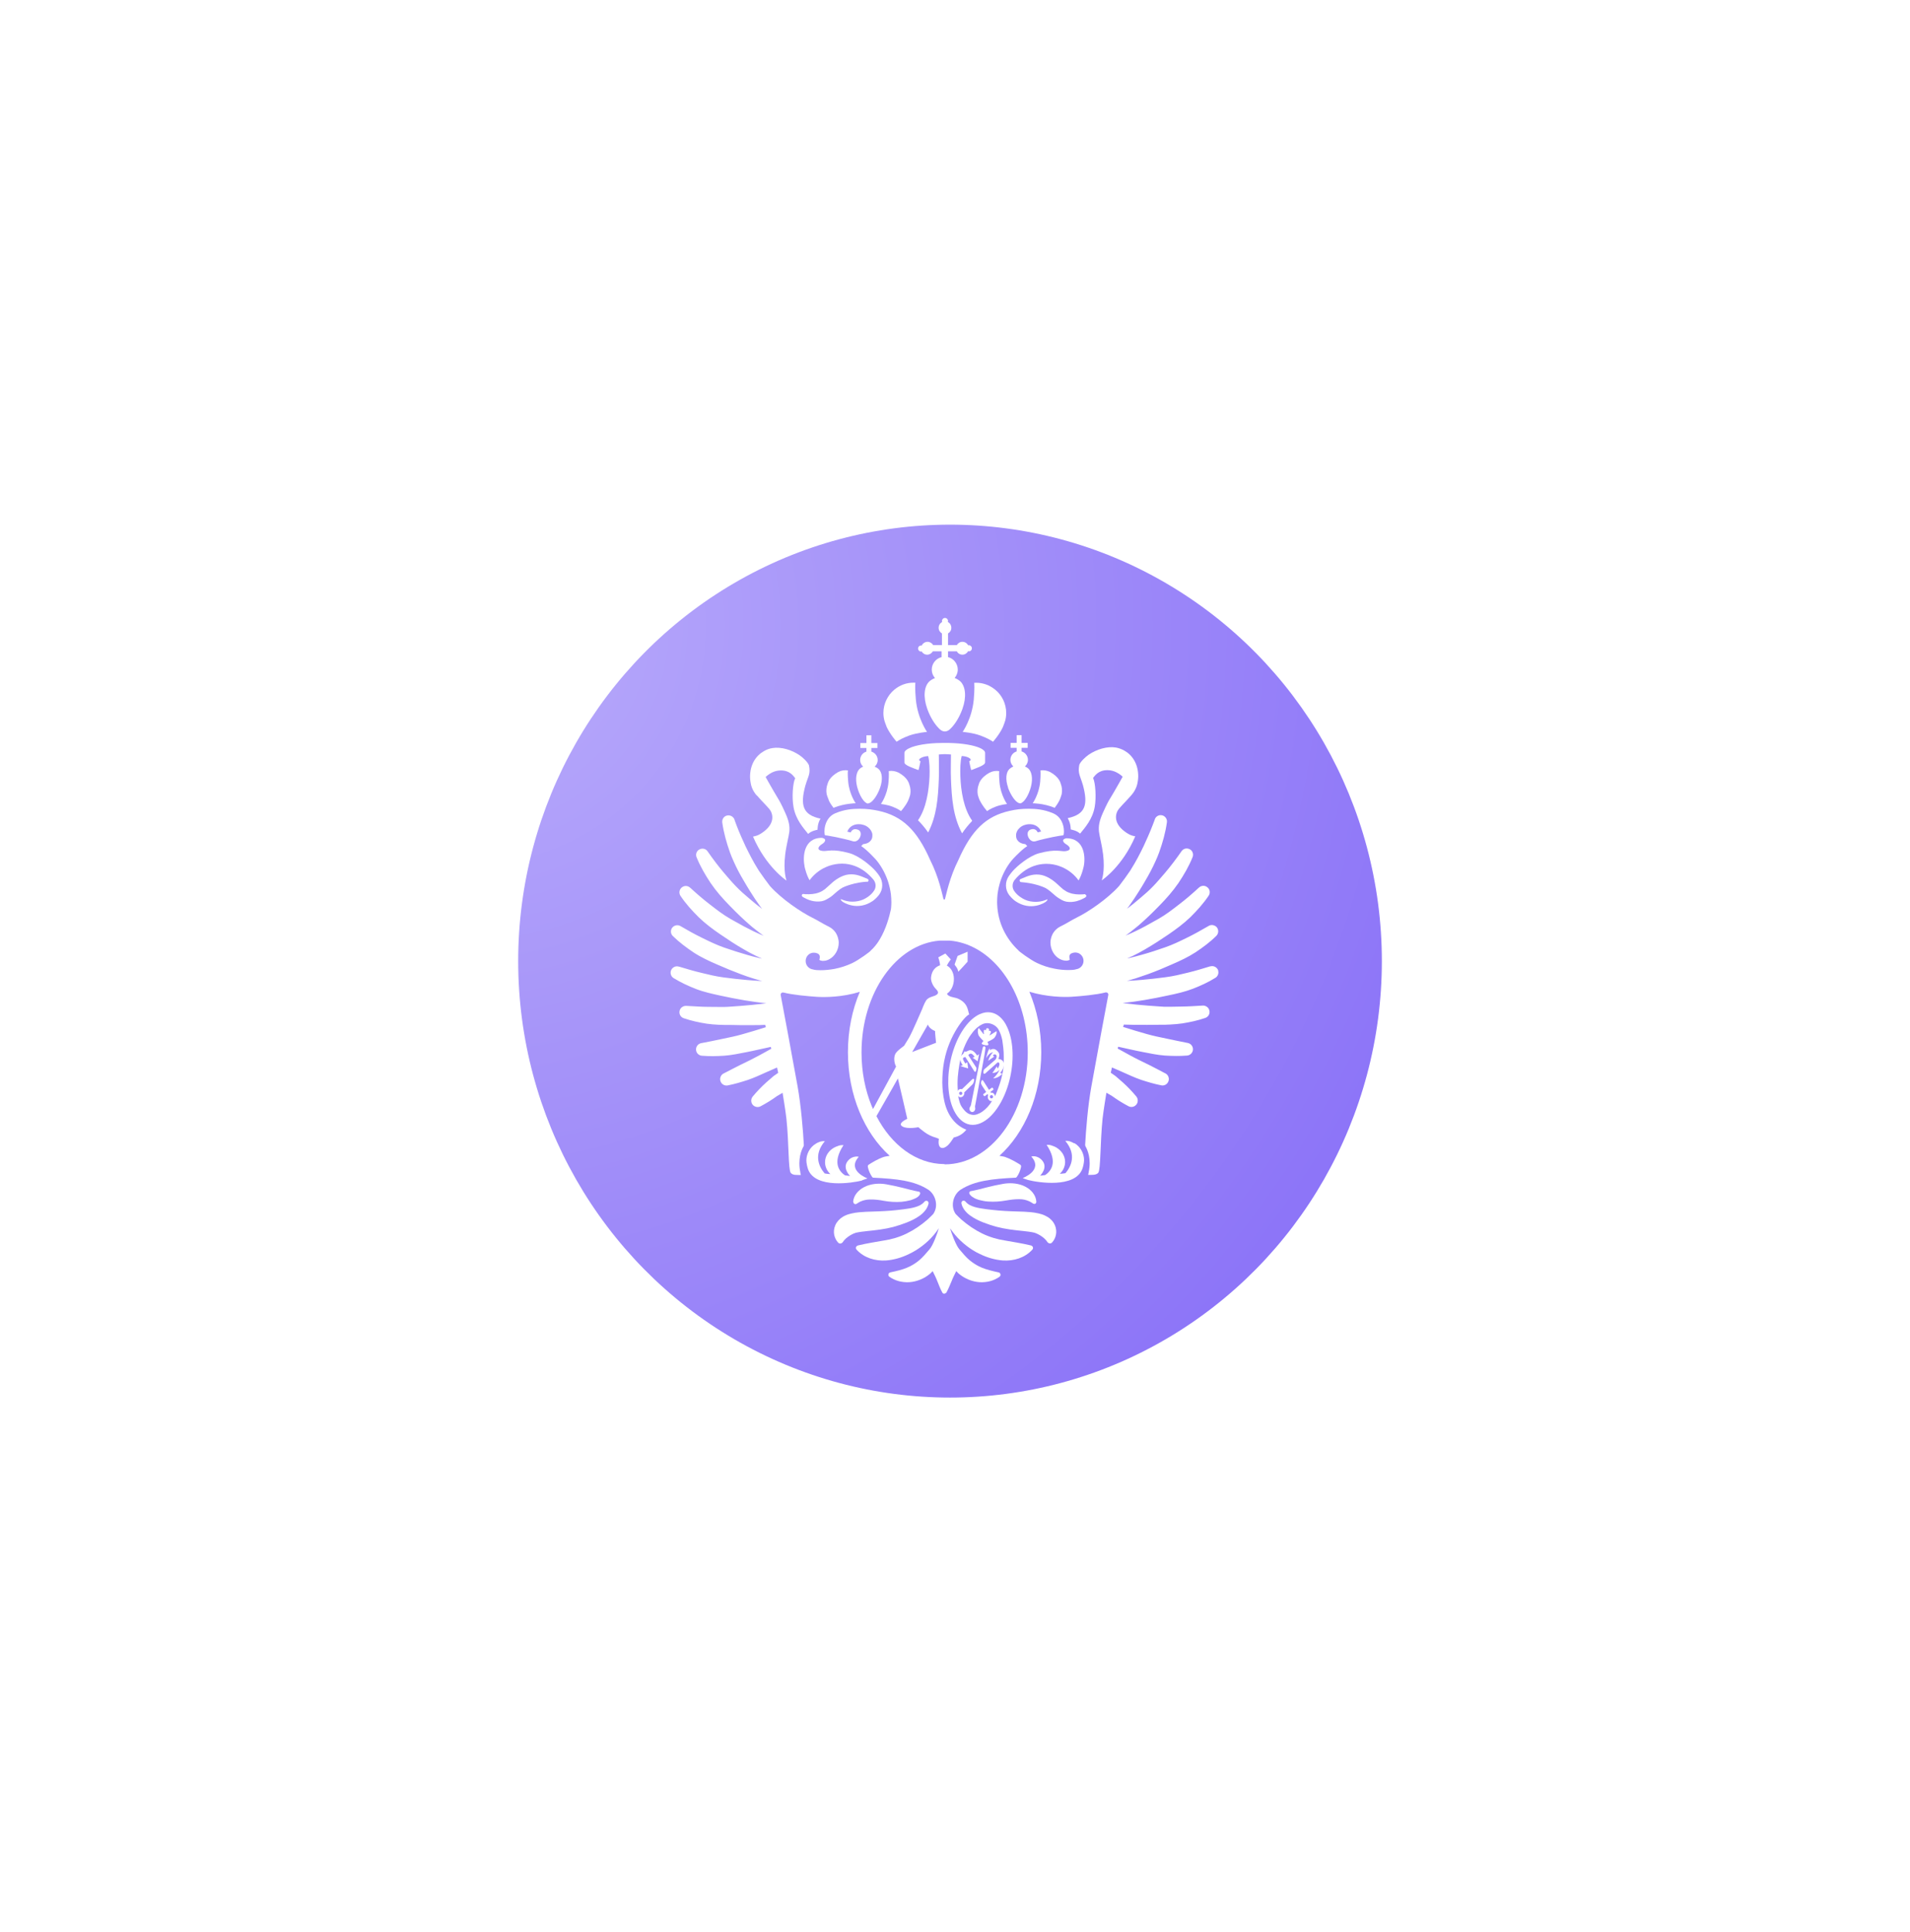 <?xml version="1.0" encoding="utf-8"?>
<svg xmlns="http://www.w3.org/2000/svg" fill="none" height="100%" overflow="visible" preserveAspectRatio="none" style="display: block;" viewBox="0 0 89 90" width="100%">
<g id="Frame 2">
<g filter="url(#filter0_f_0_3568)" id="Ellipse 1">
<ellipse cx="44.268" cy="44.771" fill="url(#paint0_radial_0_3568)" rx="20.122" ry="20.331"/>
</g>
<g id="Frame 31">
<g id="Group 1">
<path d="M41.297 33.813C41.306 33.834 41.314 33.855 41.322 33.876C41.485 34.219 41.776 34.55 41.776 34.55C41.776 34.55 41.776 34.55 41.78 34.55C41.78 34.55 41.822 34.521 41.91 34.471C41.939 34.454 41.972 34.437 42.009 34.416C42.101 34.37 42.222 34.316 42.372 34.261C42.726 34.135 43.196 34.093 43.196 34.093C43.196 34.093 42.759 33.477 42.676 32.588C42.63 32.085 42.647 31.821 42.655 31.804C42.626 31.804 42.597 31.8 42.568 31.8C42.234 31.8 41.93 31.918 41.689 32.115C41.685 32.119 41.676 32.123 41.672 32.127C41.364 32.387 41.164 32.777 41.164 33.213C41.164 33.335 41.181 33.452 41.21 33.565C41.231 33.636 41.264 33.729 41.297 33.808V33.813Z" fill="white" id="Vector"/>
<path d="M49.756 38.123C49.901 38.353 49.893 38.638 49.893 38.638C49.893 38.638 50.185 38.688 50.326 38.831C50.326 38.831 50.347 38.81 50.351 38.806C50.547 38.563 50.905 38.169 51.009 37.594C51.093 37.129 51.038 36.471 50.943 36.261C50.943 36.253 50.934 36.24 50.934 36.236C51.026 36.127 51.18 35.875 51.605 35.875C51.759 35.875 51.901 35.917 52.013 35.972C52.2 36.064 52.313 36.181 52.313 36.181C52.313 36.181 51.946 36.84 51.755 37.15C51.655 37.309 51.584 37.435 51.388 37.871C51.226 38.236 51.18 38.479 51.209 38.739C51.234 38.957 51.351 39.38 51.401 39.8C51.497 40.609 51.338 41.003 51.338 41.003C51.338 41.003 51.338 41.003 51.347 40.994V41.003C51.347 41.003 52.3 40.37 52.9 38.957C52.9 38.957 52.896 38.957 52.892 38.957C52.779 38.936 52.692 38.907 52.613 38.865C52.534 38.823 52.463 38.777 52.388 38.718C51.855 38.307 51.975 37.871 52.146 37.666C52.196 37.607 52.246 37.552 52.3 37.494C52.434 37.351 52.579 37.204 52.733 37.024C52.925 36.798 52.996 36.571 53.021 36.374C53.029 36.307 53.038 36.236 53.038 36.165C53.038 35.569 52.75 35.163 52.384 34.961C52.263 34.894 52.134 34.848 52.001 34.823C51.592 34.752 51.093 34.907 50.726 35.158C50.589 35.255 50.355 35.464 50.293 35.624C50.214 36.026 50.331 36.127 50.451 36.542C50.451 36.55 50.46 36.554 50.46 36.567C50.709 37.489 50.58 37.934 49.756 38.11V38.123Z" fill="white" id="Vector_2"/>
<path d="M45.666 37.301C45.774 37.531 45.97 37.754 45.97 37.754L45.999 37.783C45.999 37.783 46.107 37.687 46.391 37.578C46.624 37.485 46.924 37.452 46.924 37.452C46.924 37.452 46.628 37.041 46.574 36.446C46.541 36.102 46.557 35.922 46.561 35.922C46.561 35.922 46.557 35.922 46.553 35.922C46.403 35.892 46.249 35.922 46.107 35.993C46.008 36.047 45.924 36.11 45.849 36.173C45.724 36.286 45.637 36.416 45.603 36.55C45.549 36.697 45.533 36.856 45.562 37.024C45.562 37.037 45.616 37.209 45.662 37.305L45.666 37.301Z" fill="white" id="Vector_3"/>
<path d="M46.969 36.689C47.099 37.045 47.307 37.343 47.469 37.406C47.494 37.414 47.519 37.422 47.54 37.422C47.707 37.401 47.932 37.062 48.04 36.643C48.14 36.253 48.073 35.926 47.902 35.787C47.865 35.758 47.819 35.733 47.778 35.712C47.769 35.712 47.761 35.708 47.757 35.703C47.84 35.628 47.898 35.519 47.898 35.397C47.898 35.209 47.773 35.054 47.603 35.003V34.836H47.886V34.605H47.603V34.244H47.373V34.605H47.09V34.836H47.373V35.003C47.203 35.054 47.082 35.209 47.082 35.397C47.082 35.519 47.136 35.624 47.219 35.703C47.153 35.733 47.09 35.775 47.036 35.821C46.878 35.972 46.84 36.307 46.974 36.684L46.969 36.689Z" fill="white" id="Vector_4"/>
<path d="M48.119 37.418C48.119 37.418 48.619 37.418 49.118 37.619C49.127 37.619 49.135 37.628 49.144 37.632C49.21 37.544 49.306 37.41 49.373 37.271C49.418 37.175 49.468 37.003 49.472 36.99C49.502 36.823 49.485 36.663 49.431 36.517C49.398 36.383 49.314 36.253 49.185 36.139C49.11 36.072 49.027 36.014 48.927 35.959C48.785 35.892 48.631 35.863 48.481 35.888C48.481 35.888 48.498 36.068 48.469 36.412C48.415 37.007 48.119 37.418 48.119 37.418C48.119 37.418 48.123 37.418 48.127 37.418H48.119Z" fill="white" id="Vector_5"/>
<path d="M44.854 34.093C44.854 34.093 45.325 34.131 45.678 34.261C45.828 34.316 45.949 34.37 46.041 34.416C46.078 34.437 46.112 34.454 46.141 34.471C46.228 34.521 46.27 34.55 46.27 34.55H46.274C46.274 34.55 46.57 34.219 46.728 33.876C46.736 33.855 46.745 33.834 46.753 33.813C46.786 33.733 46.816 33.641 46.84 33.569C46.87 33.456 46.886 33.339 46.886 33.217C46.886 32.781 46.691 32.387 46.378 32.131C46.374 32.127 46.366 32.123 46.361 32.119C46.12 31.922 45.816 31.804 45.483 31.804C45.454 31.804 45.425 31.804 45.395 31.809C45.4 31.825 45.42 32.09 45.374 32.593C45.291 33.481 44.854 34.098 44.854 34.098V34.093Z" fill="white" id="Vector_6"/>
<path d="M45.162 35.46C45.162 35.46 45.216 35.737 45.249 35.863H45.283C45.491 35.779 45.903 35.653 45.903 35.515V35.075C45.903 34.995 45.824 34.919 45.683 34.852C45.391 34.714 44.85 34.622 44.233 34.609H43.875C43.238 34.613 42.667 34.71 42.367 34.852C42.226 34.919 42.143 34.995 42.143 35.075V35.515C42.143 35.653 42.559 35.779 42.767 35.863C42.767 35.863 42.801 35.863 42.805 35.863C42.838 35.737 42.892 35.46 42.892 35.46C42.892 35.46 42.846 35.444 42.838 35.422C42.813 35.368 42.859 35.334 42.938 35.293C43.017 35.251 43.142 35.225 43.25 35.221C43.317 35.464 43.325 35.846 43.313 36.173C43.284 36.827 43.163 37.653 42.776 38.211C42.921 38.353 43.084 38.542 43.25 38.777C43.65 38.005 43.713 37.158 43.746 36.286C43.763 35.905 43.746 35.452 43.746 35.146C43.783 35.146 43.908 35.129 44.029 35.129C44.15 35.129 44.275 35.146 44.312 35.146C44.312 35.452 44.296 35.901 44.312 36.286C44.346 37.171 44.408 38.035 44.829 38.819C44.983 38.596 45.129 38.416 45.27 38.273C45.279 38.261 45.287 38.248 45.3 38.231C44.9 37.67 44.775 36.835 44.75 36.169C44.737 35.842 44.746 35.46 44.812 35.217C44.92 35.221 45.05 35.246 45.125 35.288C45.204 35.33 45.249 35.364 45.224 35.418C45.216 35.435 45.17 35.456 45.17 35.456L45.162 35.46Z" fill="white" id="Vector_7"/>
<path d="M50.559 41.653C50.559 41.653 50.559 41.653 50.555 41.653C50.551 41.653 50.543 41.653 50.539 41.653H50.53C50.505 41.653 50.484 41.657 50.464 41.661C50.235 41.674 50.014 41.661 49.827 41.586C49.722 41.552 49.631 41.493 49.543 41.431C49.523 41.414 49.289 41.208 49.248 41.166C49.077 41.007 48.76 40.776 48.431 40.743C48.061 40.705 47.823 40.843 47.557 40.948C47.532 40.957 47.511 40.982 47.511 41.011C47.511 41.041 47.528 41.07 47.553 41.083C47.561 41.087 47.573 41.091 47.582 41.091C47.844 41.112 48.098 41.154 48.336 41.225C48.511 41.279 48.69 41.334 48.827 41.435C49.01 41.565 49.169 41.732 49.273 41.799C49.41 41.887 49.531 41.971 49.685 42.001C49.847 42.03 50.018 42.017 50.181 41.975C50.189 41.975 50.193 41.971 50.201 41.967C50.243 41.955 50.285 41.942 50.326 41.925C50.38 41.904 50.435 41.879 50.484 41.85C50.484 41.85 50.489 41.85 50.493 41.85C50.526 41.829 50.559 41.816 50.589 41.791C50.609 41.778 50.618 41.753 50.618 41.728C50.618 41.695 50.589 41.669 50.559 41.665V41.653Z" fill="white" id="Vector_8"/>
<path d="M49.539 39.179C49.556 39.234 49.61 39.288 49.677 39.326C49.877 39.443 49.947 39.611 49.647 39.649C49.431 39.674 49.206 39.531 48.406 39.749C47.936 39.879 47.382 40.357 47.19 40.575C47.132 40.642 47.069 40.722 47.011 40.806C46.824 41.074 46.828 41.439 47.028 41.699C47.149 41.854 47.282 41.955 47.319 41.98C48.023 42.458 48.681 42.063 48.752 41.988C48.81 41.929 48.815 41.908 48.802 41.892C48.802 41.892 48.802 41.892 48.798 41.892C48.798 41.892 48.573 42.009 48.265 42.009C48.09 42.009 47.907 41.98 47.757 41.908C47.648 41.858 47.394 41.72 47.244 41.481C47.149 41.326 47.169 41.12 47.286 40.982C47.403 40.839 47.548 40.705 47.682 40.605C47.981 40.382 48.331 40.248 48.731 40.24C48.739 40.24 48.752 40.24 48.76 40.24C48.964 40.24 49.156 40.273 49.339 40.336C49.431 40.365 49.518 40.403 49.606 40.449C49.864 40.584 50.085 40.772 50.255 41.007C50.255 41.007 50.255 41.007 50.26 41.011C50.326 40.898 50.401 40.73 50.464 40.495C50.476 40.454 50.484 40.412 50.497 40.365C50.584 39.967 50.559 39.049 49.689 39.049C49.672 39.049 49.656 39.057 49.639 39.062C49.547 39.087 49.523 39.137 49.543 39.192L49.539 39.179Z" fill="white" id="Vector_9"/>
<path d="M35.254 37.037C35.408 37.217 35.55 37.359 35.687 37.506C35.742 37.565 35.791 37.619 35.842 37.678C36.016 37.883 36.133 38.32 35.6 38.73C35.525 38.789 35.454 38.835 35.375 38.877C35.296 38.919 35.204 38.949 35.096 38.969C35.096 38.969 35.092 38.969 35.088 38.969C35.691 40.382 36.641 41.015 36.641 41.015C36.641 41.015 36.641 41.011 36.641 41.007C36.645 41.007 36.649 41.015 36.649 41.015C36.649 41.015 36.491 40.621 36.587 39.812C36.637 39.389 36.754 38.969 36.779 38.751C36.808 38.492 36.762 38.248 36.599 37.883C36.404 37.443 36.329 37.322 36.233 37.162C36.041 36.848 35.675 36.194 35.675 36.194C35.675 36.194 35.791 36.077 35.975 35.984C36.087 35.93 36.229 35.888 36.383 35.888C36.808 35.888 36.962 36.139 37.053 36.248C37.053 36.257 37.045 36.265 37.045 36.274C36.945 36.483 36.891 37.137 36.978 37.607C37.083 38.181 37.441 38.575 37.636 38.819L37.661 38.844C37.803 38.701 38.09 38.651 38.095 38.651C38.095 38.651 38.086 38.361 38.232 38.135C37.407 37.959 37.278 37.515 37.528 36.592C37.528 36.584 37.536 36.575 37.536 36.567C37.657 36.152 37.778 36.051 37.695 35.649C37.632 35.49 37.399 35.276 37.262 35.184C36.895 34.932 36.395 34.777 35.987 34.848C35.854 34.869 35.725 34.915 35.604 34.986C35.238 35.188 34.95 35.594 34.95 36.19C34.95 36.261 34.959 36.328 34.967 36.399C34.992 36.601 35.063 36.823 35.254 37.049V37.037Z" fill="white" id="Vector_10"/>
<path d="M41.056 37.452C41.056 37.452 41.356 37.485 41.589 37.578C41.872 37.687 41.98 37.783 41.98 37.783L42.009 37.754C42.009 37.754 42.205 37.531 42.313 37.301C42.359 37.204 42.409 37.032 42.413 37.02C42.443 36.852 42.426 36.693 42.372 36.546C42.338 36.412 42.255 36.282 42.126 36.169C42.051 36.102 41.968 36.043 41.868 35.989C41.726 35.922 41.572 35.892 41.422 35.917C41.422 35.917 41.418 35.917 41.414 35.917C41.414 35.917 41.431 36.097 41.401 36.441C41.347 37.037 41.051 37.447 41.051 37.447L41.056 37.452Z" fill="white" id="Vector_11"/>
<path d="M40.439 37.427C40.46 37.427 40.485 37.418 40.51 37.41C40.673 37.347 40.885 37.049 41.01 36.693C41.143 36.311 41.106 35.98 40.947 35.829C40.893 35.779 40.827 35.741 40.756 35.712C40.839 35.636 40.898 35.527 40.898 35.406C40.898 35.217 40.773 35.062 40.602 35.012V34.844H40.885V34.613H40.602V34.253H40.373V34.613H40.09V34.844H40.373V35.012C40.202 35.062 40.081 35.217 40.081 35.406C40.081 35.527 40.135 35.636 40.223 35.712C40.215 35.712 40.206 35.712 40.202 35.72C40.156 35.741 40.114 35.766 40.077 35.796C39.906 35.934 39.84 36.261 39.94 36.651C40.048 37.07 40.269 37.41 40.439 37.431V37.427Z" fill="white" id="Vector_12"/>
<path d="M38.611 37.271C38.678 37.41 38.773 37.548 38.84 37.632C38.848 37.632 38.853 37.624 38.865 37.619C39.365 37.422 39.865 37.418 39.865 37.418H39.873C39.873 37.418 39.577 37.007 39.523 36.412C39.49 36.068 39.506 35.888 39.511 35.888C39.361 35.863 39.207 35.888 39.065 35.959C38.965 36.014 38.882 36.077 38.807 36.139C38.682 36.253 38.594 36.383 38.561 36.517C38.507 36.663 38.49 36.823 38.519 36.99C38.519 37.003 38.574 37.175 38.619 37.271H38.611Z" fill="white" id="Vector_13"/>
<path d="M40.398 41.083C40.398 41.083 40.419 41.078 40.427 41.074C40.452 41.062 40.473 41.036 40.468 41.003C40.468 40.974 40.448 40.948 40.423 40.94C40.156 40.835 39.919 40.697 39.548 40.734C39.219 40.768 38.898 40.999 38.732 41.158C38.69 41.196 38.457 41.405 38.436 41.422C38.349 41.485 38.257 41.544 38.153 41.577C37.97 41.648 37.745 41.665 37.516 41.653C37.495 41.653 37.474 41.648 37.449 41.644H37.441C37.441 41.644 37.428 41.644 37.424 41.644C37.424 41.644 37.424 41.644 37.42 41.644C37.387 41.648 37.362 41.674 37.362 41.707C37.362 41.732 37.37 41.758 37.391 41.77C37.42 41.791 37.457 41.808 37.486 41.829C37.486 41.829 37.486 41.829 37.495 41.829C37.545 41.858 37.599 41.883 37.653 41.904C37.695 41.921 37.736 41.938 37.778 41.946C37.786 41.946 37.791 41.95 37.799 41.955C37.957 41.996 38.128 42.009 38.294 41.98C38.449 41.95 38.569 41.867 38.707 41.779C38.811 41.711 38.969 41.544 39.152 41.414C39.29 41.313 39.465 41.259 39.644 41.204C39.881 41.133 40.135 41.087 40.398 41.07V41.083Z" fill="white" id="Vector_14"/>
<path d="M37.487 40.357C37.495 40.403 37.507 40.445 37.52 40.487C37.582 40.722 37.657 40.894 37.724 41.003C37.724 41.003 37.724 41.003 37.728 40.999C37.899 40.764 38.124 40.575 38.378 40.441C38.461 40.399 38.553 40.361 38.644 40.328C38.828 40.269 39.019 40.231 39.223 40.231C39.232 40.231 39.244 40.231 39.252 40.231C39.652 40.236 40.002 40.374 40.302 40.596C40.435 40.697 40.577 40.831 40.698 40.974C40.814 41.116 40.835 41.317 40.739 41.472C40.589 41.715 40.335 41.85 40.227 41.9C40.077 41.967 39.898 42.001 39.719 42.001C39.407 42.001 39.186 41.879 39.186 41.883C39.186 41.883 39.186 41.883 39.182 41.883C39.169 41.9 39.173 41.921 39.232 41.98C39.302 42.051 39.965 42.449 40.664 41.971C40.702 41.946 40.835 41.846 40.956 41.69C41.156 41.43 41.16 41.07 40.972 40.797C40.914 40.714 40.856 40.634 40.793 40.567C40.602 40.349 40.048 39.871 39.577 39.741C38.778 39.519 38.553 39.665 38.336 39.64C38.041 39.607 38.111 39.435 38.307 39.317C38.37 39.28 38.428 39.225 38.444 39.171C38.461 39.116 38.44 39.066 38.349 39.041C38.332 39.041 38.315 39.028 38.299 39.028C37.428 39.028 37.403 39.946 37.491 40.345L37.487 40.357Z" fill="white" id="Vector_15"/>
<path d="M48.065 53.857V53.866C48.065 53.866 48.069 53.866 48.073 53.866C48.073 53.866 48.073 53.857 48.065 53.857Z" fill="white" id="Vector_16"/>
<path d="M44.483 44.935C44.512 44.994 44.625 45.086 44.65 45.263C44.65 45.283 45.087 44.797 45.087 44.797V44.332L44.621 44.529L44.479 44.935H44.483Z" fill="white" id="Vector_17"/>
<path d="M41.643 57.148C41.855 57.09 42.047 57.027 42.251 56.947C42.351 56.909 42.451 56.863 42.551 56.813C42.651 56.763 42.751 56.704 42.851 56.633C42.946 56.566 43.034 56.482 43.113 56.385C43.151 56.339 43.184 56.285 43.209 56.23C43.221 56.201 43.238 56.172 43.246 56.142L43.267 56.067C43.28 56.008 43.246 55.953 43.192 55.937C43.171 55.932 43.151 55.937 43.13 55.941C43.113 55.945 43.096 55.958 43.084 55.97C43.021 56.046 42.951 56.096 42.88 56.138C42.809 56.176 42.73 56.205 42.647 56.23C42.476 56.281 42.288 56.306 42.101 56.331C41.914 56.356 41.705 56.377 41.522 56.394C41.335 56.41 41.143 56.419 40.947 56.427L40.348 56.448C40.139 56.461 39.923 56.469 39.673 56.528C39.577 56.549 39.477 56.578 39.373 56.628C39.34 56.645 39.302 56.662 39.265 56.687C39.127 56.771 38.99 56.913 38.923 57.073C38.853 57.232 38.844 57.396 38.873 57.53C38.907 57.668 38.961 57.786 39.057 57.886C39.094 57.928 39.152 57.937 39.202 57.916C39.219 57.911 39.261 57.874 39.261 57.874C39.436 57.593 39.806 57.442 39.877 57.425C40.177 57.354 40.606 57.337 41.018 57.274C41.226 57.245 41.439 57.203 41.651 57.148H41.643Z" fill="white" id="Vector_18"/>
<path d="M39.761 55.983C39.761 56.037 39.798 56.088 39.852 56.092C39.877 56.092 39.898 56.088 39.915 56.075L39.948 56.054C39.994 56.02 40.044 55.995 40.094 55.97C40.244 55.903 40.389 55.878 40.539 55.874C40.743 55.87 40.947 55.891 41.185 55.937C41.439 55.983 41.726 56.004 42.005 55.983C42.147 55.97 42.288 55.945 42.434 55.907C42.505 55.882 42.58 55.857 42.655 55.819C42.655 55.819 42.655 55.819 42.659 55.819C42.73 55.782 42.826 55.731 42.871 55.622C42.892 55.58 42.871 55.53 42.83 55.513C42.826 55.513 42.817 55.509 42.809 55.509C42.809 55.509 42.526 55.455 42.409 55.421L42.051 55.329C41.805 55.27 41.568 55.215 41.306 55.169C41.027 55.119 40.693 55.123 40.381 55.245C40.343 55.262 40.302 55.278 40.264 55.299C39.998 55.438 39.773 55.681 39.752 55.995L39.761 55.983Z" fill="white" id="Vector_19"/>
<path d="M40.164 54.981C40.164 54.981 40.343 54.918 40.423 54.893C40.423 54.893 39.452 54.536 40.002 53.903V53.878C39.91 53.866 39.815 53.878 39.727 53.912C39.64 53.945 39.565 54.004 39.502 54.084C39.236 54.415 39.602 54.771 39.611 54.779C39.556 54.779 39.427 54.754 39.373 54.75C39.136 54.587 38.748 54.188 39.306 53.342C39.294 53.342 39.277 53.342 39.265 53.342C39.186 53.342 39.102 53.354 39.032 53.388C38.99 53.4 38.948 53.421 38.907 53.438C38.632 53.572 38.444 53.836 38.444 54.142C38.444 54.268 38.478 54.381 38.532 54.486C38.574 54.562 38.628 54.633 38.69 54.691C38.648 54.691 38.469 54.675 38.428 54.662C38.17 54.364 37.886 53.807 38.436 53.157C38.424 53.157 38.407 53.157 38.394 53.157C38.315 53.157 38.232 53.17 38.161 53.203C38.111 53.22 38.065 53.245 38.024 53.27C37.72 53.446 37.574 53.778 37.574 54.054C37.574 54.18 37.62 54.381 37.661 54.49C38.02 55.375 39.719 55.106 40.177 54.989L40.164 54.981Z" fill="white" id="Vector_20"/>
<path d="M48.802 56.683C48.764 56.662 48.731 56.641 48.694 56.624C48.59 56.574 48.486 56.545 48.394 56.524C48.144 56.465 47.927 56.456 47.719 56.444L47.119 56.423C46.924 56.415 46.732 56.406 46.545 56.389C46.357 56.373 46.153 56.352 45.966 56.327C45.774 56.301 45.587 56.276 45.42 56.226C45.337 56.201 45.258 56.171 45.187 56.134C45.112 56.092 45.045 56.041 44.983 55.966C44.971 55.949 44.954 55.941 44.937 55.937C44.916 55.928 44.895 55.928 44.875 55.932C44.821 55.945 44.787 56.004 44.8 56.058L44.821 56.138C44.829 56.167 44.846 56.197 44.858 56.226C44.887 56.28 44.916 56.335 44.954 56.381C45.029 56.477 45.12 56.561 45.216 56.628C45.312 56.696 45.412 56.758 45.516 56.809C45.616 56.859 45.716 56.905 45.816 56.943C46.02 57.023 46.212 57.085 46.424 57.144C46.636 57.199 46.845 57.24 47.057 57.27C47.469 57.333 47.898 57.349 48.198 57.421C48.269 57.438 48.639 57.589 48.815 57.869C48.815 57.869 48.856 57.907 48.873 57.911C48.923 57.932 48.981 57.924 49.019 57.882C49.114 57.781 49.173 57.66 49.202 57.526C49.231 57.392 49.223 57.228 49.152 57.069C49.085 56.905 48.948 56.767 48.81 56.683H48.802Z" fill="white" id="Vector_21"/>
<path d="M45.395 55.807C45.47 55.849 45.545 55.87 45.616 55.895C45.762 55.932 45.903 55.962 46.045 55.97C46.324 55.991 46.611 55.97 46.865 55.924C47.103 55.882 47.307 55.857 47.511 55.861C47.657 55.861 47.807 55.891 47.957 55.958C48.007 55.979 48.052 56.008 48.102 56.041L48.136 56.062C48.136 56.062 48.177 56.083 48.198 56.083C48.252 56.083 48.294 56.033 48.29 55.974C48.269 55.66 48.04 55.413 47.778 55.278C47.74 55.258 47.703 55.241 47.661 55.224C47.349 55.102 47.015 55.098 46.736 55.148C46.474 55.195 46.237 55.245 45.991 55.308L45.633 55.4C45.516 55.434 45.233 55.488 45.233 55.488C45.225 55.488 45.22 55.488 45.212 55.492C45.17 55.513 45.154 55.559 45.17 55.601C45.22 55.71 45.316 55.756 45.383 55.798L45.395 55.807Z" fill="white" id="Vector_22"/>
<path d="M50.051 53.258C50.01 53.233 49.964 53.212 49.914 53.191C49.839 53.157 49.76 53.14 49.681 53.144C49.668 53.144 49.652 53.144 49.639 53.144C50.185 53.794 49.901 54.352 49.647 54.65C49.606 54.662 49.427 54.675 49.385 54.679C49.447 54.62 49.502 54.549 49.543 54.474C49.597 54.369 49.631 54.251 49.631 54.13C49.631 53.824 49.443 53.564 49.169 53.425C49.127 53.404 49.085 53.388 49.044 53.375C48.969 53.342 48.889 53.325 48.81 53.329C48.798 53.329 48.781 53.329 48.769 53.329C49.331 54.176 48.939 54.574 48.702 54.738C48.648 54.742 48.519 54.763 48.465 54.767C48.473 54.759 48.84 54.402 48.573 54.071C48.511 53.991 48.431 53.933 48.348 53.899C48.261 53.861 48.169 53.853 48.073 53.866C48.073 53.866 48.073 53.87 48.069 53.866V53.891C48.623 54.524 47.648 54.876 47.653 54.88C47.732 54.905 47.894 54.968 47.911 54.968C48.369 55.086 50.068 55.354 50.426 54.469C50.472 54.36 50.514 54.155 50.514 54.033C50.514 53.757 50.364 53.425 50.064 53.249L50.051 53.258Z" fill="white" id="Vector_23"/>
<path d="M46.882 47.744C46.707 47.422 46.462 47.208 46.162 47.162C45.999 47.136 45.837 47.162 45.678 47.233L45.645 47.245C45.524 47.3 45.408 47.38 45.291 47.48C44.825 47.891 44.429 48.65 44.263 49.556C44.104 50.423 44.196 51.224 44.462 51.752C44.642 52.105 44.896 52.339 45.208 52.39C45.516 52.436 45.837 52.297 46.124 52.029C46.57 51.61 46.949 50.876 47.107 50C47.269 49.107 47.169 48.277 46.882 47.749V47.744ZM44.762 49.283C44.941 48.6 45.22 48.227 45.22 48.227C45.379 47.992 45.558 47.82 45.741 47.728C45.887 47.644 46.074 47.635 46.257 47.719C46.353 47.761 46.437 47.828 46.499 47.912C46.511 47.929 46.52 47.946 46.528 47.962C46.541 47.988 46.553 48.008 46.566 48.034C46.628 48.16 46.67 48.294 46.703 48.449C46.703 48.465 46.711 48.486 46.711 48.503C46.778 48.973 46.774 49.044 46.77 49.539C46.77 49.568 46.757 49.753 46.753 49.782C46.728 49.967 46.657 50.356 46.441 50.88C46.378 51.086 46.228 51.27 46.232 51.275C45.978 51.706 45.583 51.966 45.316 51.933C45.112 51.908 45 51.794 44.933 51.715C44.746 51.501 44.729 51.383 44.7 51.287C44.637 51.082 44.646 50.981 44.637 50.872C44.587 50.34 44.646 49.946 44.704 49.589C44.712 49.539 44.737 49.421 44.75 49.342C44.75 49.342 44.754 49.317 44.758 49.291" fill="white" id="Vector_24"/>
<path d="M44.8 49.27C44.804 49.249 44.808 49.233 44.812 49.22Z" fill="white" id="Vector_25"/>
<path d="M56.769 45.216C56.744 45.137 56.69 45.074 56.623 45.04C56.557 45.002 56.477 44.994 56.398 45.015H56.386C56.049 45.12 55.695 45.225 55.349 45.309C55.174 45.35 55.003 45.392 54.833 45.43C54.662 45.468 54.491 45.497 54.304 45.522C53.941 45.573 53.575 45.61 53.212 45.644C52.979 45.665 52.742 45.682 52.509 45.69C52.542 45.682 52.575 45.673 52.608 45.665C52.709 45.636 52.808 45.606 52.908 45.577C53.104 45.514 53.296 45.447 53.487 45.38C53.87 45.242 54.241 45.086 54.608 44.923C54.978 44.764 55.366 44.583 55.707 44.361C56.053 44.13 56.378 43.892 56.677 43.594C56.769 43.502 56.794 43.355 56.727 43.237C56.698 43.183 56.652 43.145 56.598 43.12C56.515 43.078 56.411 43.078 56.323 43.128L56.311 43.137C55.99 43.321 55.653 43.514 55.316 43.678C54.974 43.845 54.649 44.005 54.287 44.13C53.925 44.256 53.558 44.378 53.192 44.478C53.008 44.529 52.825 44.579 52.642 44.621L52.521 44.646C52.613 44.608 52.704 44.566 52.792 44.525C52.992 44.428 53.183 44.323 53.371 44.214C53.745 43.996 54.099 43.766 54.449 43.527C54.807 43.283 55.161 43.019 55.474 42.718C55.782 42.411 56.069 42.097 56.319 41.724C56.394 41.615 56.386 41.464 56.294 41.363C56.265 41.334 56.232 41.309 56.199 41.292C56.094 41.242 55.965 41.258 55.878 41.338L55.865 41.347C55.578 41.611 55.27 41.879 54.957 42.118C54.641 42.361 54.337 42.6 53.991 42.797C53.925 42.835 53.862 42.868 53.795 42.906C53.508 43.07 53.221 43.229 52.929 43.367C52.871 43.397 52.817 43.422 52.758 43.447C52.65 43.497 52.546 43.544 52.438 43.585C52.459 43.573 52.475 43.56 52.496 43.548C52.621 43.46 52.738 43.367 52.854 43.271C52.917 43.221 52.983 43.166 53.046 43.116C53.387 42.822 53.708 42.512 54.012 42.198C54.012 42.198 54.02 42.189 54.025 42.185C54.349 41.854 54.653 41.51 54.912 41.133C55.166 40.751 55.395 40.365 55.57 39.929C55.62 39.804 55.582 39.657 55.47 39.577C55.47 39.577 55.47 39.577 55.465 39.577C55.332 39.485 55.153 39.514 55.057 39.649L55.049 39.661C54.816 39.997 54.558 40.34 54.287 40.659C54.208 40.755 54.124 40.848 54.041 40.944C53.85 41.166 53.654 41.376 53.437 41.569C53.329 41.665 53.221 41.758 53.112 41.85C52.917 42.017 52.717 42.181 52.517 42.332C52.55 42.29 52.579 42.252 52.608 42.21C52.775 41.98 52.929 41.745 53.079 41.506C53.183 41.342 53.283 41.175 53.379 41.007C53.55 40.718 53.704 40.424 53.841 40.122C53.904 39.988 53.958 39.85 54.012 39.707C54.175 39.25 54.304 38.802 54.374 38.307C54.395 38.173 54.316 38.039 54.183 37.988C54.183 37.988 54.183 37.988 54.179 37.988C54.029 37.934 53.862 38.014 53.808 38.169V38.181C53.679 38.529 53.533 38.89 53.371 39.233C53.346 39.288 53.321 39.347 53.296 39.401C53.117 39.774 52.925 40.143 52.704 40.491C52.692 40.512 52.679 40.533 52.667 40.554C52.5 40.797 52.33 41.036 52.15 41.267C51.605 41.879 50.689 42.491 50.189 42.734C49.947 42.852 49.702 43.015 49.452 43.137C49.452 43.137 49.443 43.137 49.439 43.141C49.273 43.221 49.127 43.355 49.044 43.518C49.023 43.56 49.006 43.606 48.989 43.653C48.964 43.732 48.948 43.82 48.948 43.908C48.948 44.227 49.123 44.537 49.381 44.671C49.468 44.717 49.564 44.747 49.668 44.751C49.685 44.751 49.697 44.751 49.714 44.751C49.801 44.742 49.852 44.705 49.852 44.705C49.852 44.705 49.781 44.516 49.889 44.432C49.906 44.42 49.926 44.411 49.943 44.403C49.993 44.382 50.047 44.369 50.106 44.369C50.16 44.369 50.21 44.382 50.255 44.399C50.393 44.462 50.489 44.6 50.489 44.759C50.489 44.961 50.339 45.124 50.147 45.149C50.06 45.183 49.893 45.187 49.789 45.187C49.568 45.187 49.352 45.166 49.144 45.124C48.856 45.07 48.581 44.981 48.327 44.86C48.015 44.717 47.449 44.294 47.457 44.273C46.87 43.724 46.499 42.973 46.466 42.139C46.466 42.101 46.462 42.063 46.462 42.026C46.462 41.904 46.47 41.774 46.482 41.657C46.507 41.451 46.553 41.25 46.615 41.053C46.728 40.705 46.903 40.378 47.128 40.097C47.149 40.068 47.249 39.959 47.378 39.829C47.386 39.821 47.394 39.812 47.403 39.808C47.544 39.665 47.719 39.506 47.869 39.41C47.861 39.401 47.844 39.389 47.828 39.372C47.807 39.355 47.79 39.334 47.778 39.322C47.507 39.296 47.411 39.166 47.365 39.057V39.049C47.365 39.041 47.357 39.032 47.357 39.024C47.344 38.982 47.344 38.86 47.349 38.844C47.369 38.743 47.428 38.642 47.482 38.596C47.507 38.567 47.532 38.546 47.557 38.525C47.636 38.462 47.732 38.429 47.828 38.408C47.852 38.403 47.877 38.399 47.902 38.395H47.911C48.161 38.37 48.41 38.479 48.511 38.735L48.352 38.772C48.302 38.663 48.215 38.613 48.115 38.621C48.081 38.621 48.048 38.634 48.011 38.647C47.986 38.655 47.969 38.667 47.952 38.684C47.79 38.823 47.932 39.171 48.157 39.196C48.19 39.196 48.227 39.196 48.265 39.183C48.365 39.145 48.985 38.995 49.36 38.936C49.431 38.923 49.498 38.915 49.543 38.911C49.543 38.911 49.543 38.911 49.547 38.911C49.614 38.806 49.614 38.11 49.069 37.883C48.64 37.703 48.265 37.674 47.927 37.674C47.619 37.674 47.344 37.703 47.057 37.77C45.949 38.014 45.275 38.663 44.658 40.059C44.242 40.885 44.092 41.678 44.029 41.896C44.029 41.896 44.004 41.896 43.967 41.896C43.904 41.661 43.754 40.873 43.342 40.059C42.726 38.663 42.047 38.014 40.939 37.77C40.652 37.708 40.373 37.674 40.065 37.674C39.727 37.674 39.352 37.703 38.923 37.883C38.378 38.11 38.382 38.806 38.444 38.911C38.444 38.911 38.444 38.911 38.449 38.911C38.499 38.911 38.561 38.923 38.632 38.936C39.007 38.995 39.627 39.145 39.727 39.183C39.765 39.196 39.802 39.2 39.835 39.196C40.081 39.171 40.227 38.747 39.981 38.651C39.944 38.638 39.91 38.63 39.877 38.626C39.777 38.617 39.69 38.663 39.64 38.777C39.64 38.777 39.486 38.747 39.481 38.739C39.581 38.479 39.827 38.37 40.081 38.395H40.09C40.114 38.395 40.139 38.403 40.164 38.408C40.294 38.433 40.414 38.487 40.514 38.596C40.564 38.647 40.627 38.743 40.648 38.844C40.652 38.86 40.652 38.986 40.639 39.024C40.639 39.032 40.631 39.041 40.631 39.049V39.057C40.585 39.166 40.489 39.296 40.219 39.322C40.206 39.334 40.189 39.355 40.169 39.372C40.152 39.389 40.135 39.401 40.127 39.41C40.285 39.514 40.473 39.686 40.618 39.837C40.748 39.967 40.847 40.076 40.868 40.106C41.089 40.386 41.264 40.714 41.38 41.062C41.443 41.258 41.489 41.46 41.514 41.665C41.526 41.783 41.535 41.913 41.535 42.034C41.535 42.072 41.531 42.114 41.531 42.152C41.531 42.223 41.522 42.29 41.514 42.357C41.439 42.705 41.285 43.275 40.997 43.753C40.981 43.774 40.968 43.795 40.952 43.82H40.956C40.847 43.992 40.718 44.151 40.573 44.281C40.581 44.306 40.01 44.726 39.702 44.868C39.448 44.986 39.173 45.078 38.886 45.133C38.678 45.17 38.461 45.195 38.24 45.195C38.136 45.195 37.965 45.191 37.882 45.158C37.691 45.133 37.541 44.969 37.541 44.768C37.541 44.604 37.636 44.466 37.774 44.407C37.82 44.386 37.87 44.378 37.924 44.378C37.982 44.378 38.036 44.39 38.086 44.411C38.107 44.42 38.124 44.428 38.14 44.441C38.249 44.525 38.178 44.713 38.178 44.713C38.178 44.713 38.228 44.751 38.315 44.759C38.332 44.759 38.344 44.764 38.361 44.759C38.465 44.759 38.561 44.73 38.648 44.68C38.907 44.541 39.082 44.235 39.082 43.917C39.082 43.829 39.065 43.74 39.04 43.661C39.023 43.615 39.007 43.569 38.986 43.527C38.903 43.359 38.757 43.229 38.59 43.149C38.59 43.149 38.582 43.149 38.578 43.145C38.332 43.024 38.082 42.86 37.841 42.743C37.345 42.499 36.425 41.887 35.879 41.275C35.704 41.045 35.529 40.806 35.363 40.563C35.35 40.542 35.338 40.521 35.325 40.5C35.104 40.152 34.917 39.783 34.734 39.41C34.709 39.355 34.684 39.296 34.659 39.242C34.496 38.894 34.35 38.538 34.226 38.19V38.177C34.167 38.026 34.001 37.946 33.851 37.997C33.851 37.997 33.851 37.997 33.847 37.997C33.713 38.043 33.638 38.177 33.655 38.315C33.726 38.806 33.855 39.259 34.017 39.716C34.067 39.854 34.126 39.992 34.188 40.131C34.321 40.433 34.48 40.73 34.65 41.015C34.746 41.183 34.846 41.347 34.95 41.514C35.096 41.753 35.254 41.988 35.421 42.219C35.45 42.261 35.483 42.303 35.513 42.34C35.308 42.189 35.113 42.026 34.917 41.858C34.809 41.766 34.7 41.674 34.592 41.577C34.38 41.384 34.18 41.175 33.988 40.953C33.905 40.86 33.826 40.764 33.742 40.667C33.472 40.353 33.214 40.005 32.98 39.67L32.972 39.657C32.88 39.523 32.697 39.493 32.564 39.586C32.564 39.586 32.564 39.586 32.56 39.586C32.447 39.665 32.406 39.812 32.46 39.938C32.639 40.374 32.864 40.76 33.118 41.141C33.376 41.519 33.68 41.862 34.005 42.194C34.005 42.194 34.013 42.202 34.017 42.206C34.321 42.52 34.642 42.831 34.984 43.124C35.046 43.179 35.108 43.229 35.175 43.279C35.292 43.372 35.408 43.464 35.533 43.556C35.554 43.569 35.571 43.581 35.592 43.594C35.483 43.552 35.379 43.502 35.271 43.455C35.213 43.43 35.158 43.405 35.1 43.376C34.809 43.233 34.517 43.078 34.234 42.915C34.167 42.877 34.105 42.843 34.038 42.806C33.693 42.608 33.384 42.37 33.072 42.126C32.76 41.887 32.451 41.619 32.164 41.355L32.152 41.347C32.06 41.263 31.935 41.25 31.831 41.3C31.793 41.317 31.764 41.338 31.735 41.372C31.643 41.472 31.635 41.623 31.71 41.732C31.96 42.105 32.247 42.42 32.556 42.726C32.868 43.028 33.222 43.292 33.58 43.535C33.93 43.774 34.284 44.009 34.659 44.223C34.846 44.332 35.038 44.437 35.238 44.533C35.325 44.575 35.417 44.617 35.508 44.654L35.388 44.629C35.204 44.587 35.021 44.541 34.838 44.487C34.471 44.382 34.105 44.265 33.742 44.139C33.38 44.013 33.055 43.854 32.714 43.686C32.377 43.523 32.039 43.334 31.718 43.145L31.706 43.137C31.619 43.087 31.514 43.087 31.431 43.128C31.381 43.154 31.335 43.191 31.302 43.246C31.235 43.363 31.256 43.51 31.352 43.602C31.656 43.9 31.981 44.139 32.322 44.369C32.664 44.592 33.051 44.772 33.422 44.931C33.792 45.095 34.163 45.246 34.542 45.388C34.734 45.459 34.925 45.527 35.121 45.585C35.221 45.615 35.321 45.644 35.421 45.673C35.454 45.682 35.487 45.69 35.521 45.698C35.288 45.69 35.05 45.673 34.817 45.652C34.455 45.619 34.088 45.581 33.726 45.531C33.538 45.506 33.372 45.476 33.197 45.438C33.026 45.401 32.851 45.359 32.681 45.317C32.335 45.237 31.981 45.128 31.643 45.028H31.631C31.552 45.002 31.473 45.011 31.406 45.049C31.34 45.082 31.285 45.145 31.26 45.225C31.223 45.355 31.277 45.493 31.385 45.56C31.727 45.77 32.072 45.929 32.439 46.072C32.797 46.21 33.201 46.298 33.568 46.378C33.938 46.457 34.313 46.533 34.688 46.596C35.025 46.65 35.354 46.7 35.708 46.738C35.492 46.763 35.275 46.788 35.063 46.809C34.717 46.843 34.367 46.872 34.022 46.893C33.934 46.902 33.851 46.902 33.759 46.906H33.509L33.005 46.902C32.668 46.902 32.318 46.872 31.985 46.856H31.973C31.91 46.856 31.856 46.868 31.806 46.898C31.723 46.944 31.664 47.032 31.66 47.136C31.652 47.271 31.735 47.388 31.856 47.43C32.214 47.552 32.564 47.627 32.93 47.686C33.114 47.711 33.297 47.728 33.484 47.736C33.576 47.74 33.672 47.744 33.763 47.744H34.03C34.388 47.757 34.746 47.757 35.104 47.753C35.354 47.753 35.408 47.753 35.654 47.74L35.687 47.849C35.275 47.979 34.996 48.063 34.584 48.18C34.263 48.273 33.955 48.331 33.638 48.398C33.326 48.47 32.997 48.528 32.681 48.591H32.672C32.651 48.6 32.63 48.604 32.61 48.612C32.485 48.667 32.41 48.805 32.439 48.944C32.464 49.074 32.576 49.166 32.701 49.178C33.055 49.208 33.393 49.199 33.742 49.178C34.088 49.153 34.438 49.078 34.767 49.015C35.1 48.952 35.587 48.834 35.916 48.767L35.941 48.851C35.804 48.931 35.508 49.09 35.371 49.166C35.233 49.241 35.096 49.312 34.959 49.38C34.821 49.447 34.688 49.51 34.55 49.581C34.55 49.581 34.55 49.581 34.546 49.581C34.271 49.723 33.988 49.862 33.713 50.008H33.709C33.568 50.088 33.513 50.268 33.593 50.411C33.655 50.528 33.784 50.583 33.905 50.562C34.23 50.499 34.534 50.407 34.846 50.306C35.154 50.201 35.454 50.059 35.746 49.929C35.825 49.895 36.129 49.761 36.208 49.727L36.262 49.975C36.216 50.008 36.041 50.13 36.041 50.13L35.704 50.423C35.479 50.625 35.271 50.843 35.075 51.078C34.971 51.203 34.984 51.392 35.108 51.497C35.204 51.576 35.333 51.589 35.438 51.535C35.708 51.392 35.966 51.233 36.208 51.056L36.466 50.906C36.466 50.906 36.608 51.765 36.645 52.117C36.762 53.22 36.729 54.486 36.845 54.633C36.945 54.758 37.141 54.729 37.316 54.733C37.303 54.691 37.299 54.654 37.291 54.612C37.291 54.608 37.291 54.603 37.291 54.599C37.166 54.008 37.341 53.572 37.445 53.396V53.388C37.445 53.388 37.457 53.35 37.457 53.342C37.42 52.641 37.324 51.509 37.17 50.633C36.92 49.233 36.499 46.994 36.379 46.357C36.37 46.319 36.383 46.285 36.408 46.26C36.433 46.235 36.47 46.227 36.512 46.235C36.937 46.344 37.641 46.407 38.09 46.436C38.428 46.457 39.236 46.457 40.065 46.202C39.711 47.036 39.511 47.996 39.511 49.015C39.511 51.015 40.281 52.78 41.456 53.84C41.318 53.861 41.214 53.882 41.185 53.891C40.881 53.995 40.648 54.151 40.514 54.23C40.514 54.23 40.51 54.234 40.506 54.239C40.498 54.239 40.489 54.247 40.481 54.251C40.435 54.276 40.431 54.331 40.444 54.381C40.473 54.528 40.556 54.704 40.631 54.813C40.648 54.838 40.664 54.859 40.693 54.859C41.793 54.914 42.597 54.998 43.246 55.413C43.246 55.413 43.251 55.413 43.255 55.417C43.271 55.429 43.288 55.442 43.305 55.455C43.609 55.698 43.734 56.197 43.484 56.553C43.396 56.641 43.309 56.729 43.221 56.809C42.922 57.069 42.593 57.291 42.251 57.459C41.909 57.626 41.551 57.731 41.185 57.786C40.818 57.853 40.456 57.903 39.977 58.016C39.977 58.016 39.948 58.029 39.935 58.037C39.894 58.062 39.873 58.113 39.885 58.159C39.89 58.18 39.902 58.196 39.915 58.213C40.264 58.595 40.781 58.746 41.281 58.716C41.66 58.687 42.026 58.578 42.359 58.414C42.472 58.36 42.58 58.301 42.684 58.238C43.1 57.978 43.459 57.643 43.725 57.245C43.729 57.236 43.738 57.228 43.742 57.22C43.742 57.224 43.742 57.228 43.742 57.232C43.679 57.446 43.48 58.008 43.313 58.196C43.151 58.385 42.996 58.57 42.826 58.712C42.697 58.817 42.559 58.909 42.409 58.985C42.359 59.01 42.309 59.035 42.255 59.056C42.034 59.148 41.785 59.207 41.489 59.27C41.489 59.27 41.46 59.278 41.447 59.286C41.41 59.312 41.389 59.354 41.397 59.404C41.401 59.433 41.418 59.454 41.439 59.471C41.701 59.66 42.034 59.748 42.376 59.727C42.551 59.714 42.726 59.672 42.888 59.605C43.051 59.538 43.205 59.446 43.338 59.333C43.384 59.295 43.417 59.253 43.459 59.211C43.534 59.362 43.613 59.517 43.671 59.668C43.746 59.848 43.809 60.029 43.908 60.209C43.929 60.251 43.979 60.267 44 60.263C44 60.263 44.079 60.247 44.1 60.209C44.2 60.029 44.267 59.848 44.346 59.668C44.404 59.517 44.483 59.366 44.558 59.211C44.6 59.253 44.633 59.295 44.679 59.333C44.812 59.446 44.966 59.538 45.129 59.605C45.291 59.672 45.466 59.714 45.641 59.727C45.987 59.748 46.316 59.66 46.578 59.471C46.599 59.454 46.615 59.433 46.62 59.404C46.628 59.358 46.607 59.312 46.57 59.286C46.557 59.278 46.545 59.27 46.528 59.27C46.232 59.207 45.983 59.144 45.762 59.056C45.708 59.035 45.658 59.01 45.608 58.985C45.458 58.909 45.32 58.817 45.191 58.712C45.016 58.57 44.866 58.385 44.704 58.196C44.541 58.008 44.337 57.446 44.275 57.232C44.275 57.228 44.275 57.224 44.275 57.22C44.279 57.228 44.288 57.236 44.292 57.245C44.562 57.643 44.92 57.978 45.333 58.238C45.437 58.301 45.545 58.364 45.658 58.414C45.991 58.578 46.357 58.687 46.736 58.716C47.236 58.746 47.752 58.595 48.102 58.213C48.115 58.201 48.127 58.18 48.132 58.159C48.144 58.108 48.123 58.062 48.081 58.037C48.069 58.029 48.056 58.02 48.04 58.016C47.561 57.903 47.199 57.853 46.832 57.786C46.47 57.731 46.112 57.626 45.766 57.459C45.424 57.291 45.095 57.069 44.796 56.809C44.708 56.725 44.617 56.641 44.533 56.553C44.283 56.197 44.408 55.694 44.712 55.455C44.729 55.442 44.746 55.429 44.762 55.417C44.762 55.417 44.766 55.417 44.771 55.413C45.416 55.002 46.224 54.914 47.324 54.859C47.353 54.859 47.369 54.834 47.386 54.813C47.465 54.708 47.544 54.528 47.573 54.381C47.586 54.331 47.582 54.276 47.536 54.251C47.528 54.247 47.519 54.243 47.511 54.239C47.511 54.239 47.503 54.234 47.503 54.23C47.369 54.151 47.132 54 46.828 53.891C46.799 53.882 46.699 53.861 46.57 53.84C47.744 52.78 48.519 51.01 48.519 49.011C48.519 47.992 48.315 47.036 47.965 46.197C48.794 46.449 49.593 46.453 49.931 46.432C50.385 46.403 51.084 46.34 51.509 46.231C51.547 46.222 51.584 46.231 51.613 46.256C51.638 46.281 51.651 46.315 51.642 46.352C51.522 46.986 51.101 49.229 50.851 50.629C50.693 51.505 50.601 52.637 50.564 53.337C50.564 53.346 50.572 53.379 50.576 53.383V53.392C50.684 53.568 50.859 54.004 50.73 54.595C50.73 54.599 50.73 54.603 50.73 54.608C50.722 54.65 50.714 54.687 50.705 54.729C50.88 54.725 51.076 54.75 51.176 54.629C51.292 54.482 51.263 53.212 51.376 52.113C51.413 51.761 51.555 50.906 51.555 50.901L51.813 51.052C52.059 51.228 52.313 51.388 52.584 51.53C52.688 51.585 52.817 51.576 52.913 51.492C53.038 51.388 53.05 51.199 52.946 51.073C52.75 50.839 52.542 50.62 52.317 50.419L51.98 50.126C51.98 50.126 51.809 50.004 51.759 49.971L51.813 49.723C51.892 49.757 52.196 49.891 52.275 49.925C52.567 50.054 52.867 50.197 53.175 50.302C53.487 50.403 53.791 50.495 54.116 50.558C54.237 50.583 54.366 50.524 54.428 50.407C54.508 50.264 54.453 50.084 54.312 50.004H54.308C54.033 49.853 53.75 49.715 53.475 49.572C53.475 49.572 53.475 49.572 53.471 49.572C53.333 49.501 53.2 49.438 53.062 49.371C52.925 49.304 52.788 49.233 52.65 49.157C52.513 49.082 52.217 48.922 52.08 48.843L52.105 48.759C52.434 48.83 52.921 48.944 53.254 49.006C53.583 49.069 53.933 49.145 54.279 49.17C54.628 49.191 54.966 49.199 55.32 49.17C55.445 49.157 55.553 49.065 55.582 48.935C55.611 48.797 55.536 48.658 55.411 48.604C55.391 48.596 55.37 48.587 55.349 48.583H55.341C55.024 48.516 54.699 48.457 54.383 48.386C54.066 48.319 53.758 48.26 53.437 48.168C53.025 48.05 52.742 47.967 52.334 47.837L52.367 47.728C52.617 47.736 52.671 47.736 52.917 47.74C53.275 47.744 53.633 47.74 53.991 47.736H54.258C54.349 47.732 54.445 47.728 54.537 47.724C54.724 47.715 54.907 47.698 55.091 47.673C55.457 47.614 55.811 47.539 56.165 47.417C56.286 47.376 56.369 47.258 56.361 47.124C56.357 47.019 56.298 46.931 56.215 46.885C56.165 46.856 56.111 46.839 56.049 46.843H56.036C55.699 46.864 55.353 46.885 55.016 46.889L54.512 46.898H54.262C54.175 46.889 54.087 46.885 53.999 46.881C53.65 46.86 53.304 46.83 52.958 46.797C52.742 46.776 52.525 46.751 52.313 46.726C52.667 46.688 52.996 46.638 53.333 46.583C53.708 46.52 54.083 46.445 54.453 46.365C54.82 46.29 55.224 46.197 55.582 46.059C55.949 45.916 56.294 45.761 56.636 45.547C56.744 45.48 56.802 45.342 56.761 45.212L56.769 45.216ZM44.013 54.226C44.013 54.226 44.004 54.226 43.996 54.226C42.692 54.218 41.535 53.337 40.839 51.992C41.164 51.438 41.839 50.235 41.839 50.235C41.901 50.482 42.276 52.117 42.276 52.117C42.276 52.117 41.801 52.323 42.043 52.469C42.28 52.616 42.792 52.507 42.792 52.507C42.792 52.507 42.922 52.624 43.063 52.725C43.23 52.851 43.417 52.943 43.621 52.998C43.696 53.027 43.75 53.048 43.75 53.048C43.75 53.048 43.704 53.274 43.775 53.392C43.804 53.438 43.829 53.476 43.921 53.476C43.946 53.476 43.975 53.471 44 53.459C44.079 53.429 44.154 53.367 44.196 53.321C44.304 53.207 44.346 53.128 44.425 53.014C44.425 53.01 44.425 53.002 44.433 52.993C44.629 52.939 44.833 52.868 45.029 52.624C44.554 52.44 44.154 52.004 44 51.283C43.942 51.019 43.913 50.734 43.908 50.432C43.908 50.117 43.929 49.786 43.992 49.447C43.992 49.434 43.996 49.421 44 49.413C44.221 48.235 44.95 47.334 45.162 47.254C45.095 47.103 45.125 46.717 44.612 46.508C44.504 46.462 44.163 46.441 44.129 46.285C44.292 46.176 44.412 45.971 44.442 45.719C44.483 45.388 44.342 45.086 44.121 44.981C44.175 44.86 44.304 44.692 44.304 44.692L44.05 44.416L44 44.445L43.721 44.596C43.721 44.596 43.804 44.835 43.804 44.965C43.584 45.04 43.421 45.212 43.384 45.522C43.367 45.673 43.446 45.908 43.621 46.08C43.713 46.172 43.734 46.252 43.675 46.311C43.55 46.436 43.288 46.407 43.155 46.604C43.071 46.726 42.967 47.011 42.967 47.011C42.905 47.141 42.534 48.029 42.355 48.344C42.309 48.424 42.126 48.717 42.126 48.717C42.126 48.717 42.047 48.772 41.955 48.847C41.88 48.906 41.801 48.977 41.755 49.04C41.614 49.22 41.672 49.543 41.755 49.681L40.681 51.66C40.639 51.572 40.618 51.522 40.618 51.522C40.314 50.78 40.144 49.929 40.144 49.023C40.144 46.252 41.755 43.98 43.784 43.816H44.254C44.479 43.833 44.696 43.879 44.908 43.946C45.02 43.98 45.129 44.021 45.237 44.072C46.778 44.759 47.89 46.717 47.89 49.023C47.89 51.899 46.153 54.239 44.017 54.239L44.013 54.226ZM43.617 48.575C43.617 48.575 42.863 48.864 42.505 49.006L43.238 47.724C43.238 47.724 43.271 47.904 43.571 48.029C43.563 48.076 43.617 48.57 43.617 48.57V48.575Z" fill="white" id="Vector_26"/>
<path d="M42.905 30.349C42.905 30.349 42.93 30.345 42.942 30.341C42.996 30.433 43.088 30.496 43.205 30.496C43.317 30.496 43.413 30.433 43.467 30.341H43.875V30.61C43.613 30.672 43.417 30.911 43.417 31.192C43.417 31.343 43.475 31.482 43.567 31.586C43.471 31.624 43.38 31.674 43.3 31.746C43.063 31.972 43.005 32.454 43.209 33.024C43.35 33.419 43.559 33.741 43.754 33.934C43.846 34.031 43.934 34.072 44.017 34.072H44.038C44.117 34.072 44.208 34.031 44.3 33.934C44.496 33.741 44.704 33.419 44.846 33.024C45.05 32.454 44.987 31.976 44.754 31.746C44.675 31.674 44.583 31.62 44.483 31.582C44.571 31.477 44.629 31.339 44.629 31.192C44.629 30.911 44.433 30.672 44.175 30.61V30.341H44.587C44.633 30.433 44.733 30.496 44.846 30.496C44.962 30.496 45.058 30.429 45.112 30.333C45.125 30.333 45.133 30.341 45.145 30.341C45.225 30.341 45.287 30.278 45.287 30.199C45.287 30.119 45.22 30.056 45.145 30.056C45.137 30.056 45.125 30.056 45.112 30.06C45.062 29.964 44.962 29.897 44.846 29.897C44.733 29.897 44.633 29.96 44.587 30.052H44.175V29.507C44.271 29.452 44.329 29.36 44.329 29.243C44.329 29.125 44.263 29.02 44.167 28.974C44.171 28.958 44.175 28.945 44.175 28.928C44.175 28.849 44.113 28.786 44.033 28.786C43.954 28.786 43.892 28.853 43.892 28.928C43.892 28.945 43.892 28.958 43.904 28.974C43.804 29.025 43.738 29.125 43.738 29.243C43.738 29.36 43.8 29.452 43.892 29.507V30.052H43.484C43.43 29.96 43.334 29.897 43.221 29.897C43.105 29.897 42.996 29.968 42.951 30.069C42.938 30.069 42.93 30.069 42.922 30.069C42.842 30.069 42.78 30.131 42.78 30.211C42.78 30.291 42.846 30.354 42.922 30.354L42.905 30.349Z" fill="white" id="Vector_27"/>
<path d="M46.72 49.413C46.657 49.354 46.582 49.329 46.52 49.329C46.557 49.254 46.578 49.145 46.553 49.069C46.545 49.048 46.532 49.027 46.52 49.011C46.432 48.902 46.361 48.872 46.328 48.868C46.303 48.864 46.191 48.851 46.128 48.931L46.12 48.834C46.074 48.872 46.028 48.998 46.02 49.032C45.995 49.107 45.945 49.296 45.945 49.296C46.087 49.069 46.166 49.04 46.286 49.011C46.182 49.086 46.095 49.258 46.045 49.413L46.328 49.22L46.266 49.174C46.299 49.12 46.337 49.094 46.399 49.128C46.42 49.141 46.437 49.161 46.441 49.195C46.441 49.22 46.441 49.283 46.386 49.359L45.874 49.803C45.837 49.837 45.824 49.87 45.824 49.975C45.824 50.008 45.862 50.05 45.928 49.987L46.478 49.497C46.503 49.476 46.545 49.497 46.557 49.514C46.591 49.56 46.57 49.656 46.491 49.782L46.445 49.677C46.399 49.74 46.312 49.899 46.241 49.979C46.241 49.979 46.386 49.992 46.495 49.904C46.524 49.878 46.553 49.858 46.574 49.832C46.482 50.067 46.274 50.235 46.274 50.235C46.274 50.235 46.416 50.222 46.491 50.18C46.57 50.138 46.645 50.088 46.707 50.017L46.603 49.983C46.657 49.912 46.736 49.824 46.77 49.677C46.795 49.564 46.782 49.476 46.724 49.422L46.72 49.413Z" fill="white" id="Vector_28"/>
<path d="M45.554 49.442L45.624 49.099L45.533 49.17C45.533 49.17 45.466 49.074 45.441 49.048C45.354 48.948 45.262 48.906 45.175 48.922C45.075 48.944 45.05 49.011 44.925 48.981C44.929 49.078 44.833 49.115 44.783 49.191C44.729 49.266 44.733 49.367 44.783 49.489C44.796 49.518 44.858 49.623 44.858 49.623L44.742 49.66L45.112 49.769C45.112 49.732 45.071 49.48 45.071 49.48L44.987 49.543C44.954 49.501 44.937 49.472 44.916 49.434C44.883 49.375 44.858 49.329 44.879 49.287C44.896 49.25 44.954 49.245 44.983 49.241L45.395 49.895C45.416 49.933 45.454 49.937 45.466 49.912C45.504 49.832 45.508 49.744 45.487 49.723L45.12 49.153C45.133 49.124 45.179 49.09 45.208 49.082C45.258 49.074 45.283 49.086 45.333 49.132C45.366 49.161 45.4 49.212 45.416 49.233L45.32 49.27C45.391 49.321 45.52 49.409 45.558 49.442H45.554Z" fill="white" id="Vector_29"/>
<path d="M45.624 48.264C45.678 48.344 45.778 48.449 45.824 48.491C45.824 48.491 45.758 48.57 45.749 48.587C45.712 48.654 45.878 48.679 45.891 48.684C45.912 48.684 46.07 48.721 46.057 48.642C46.057 48.625 46.012 48.533 46.012 48.533C46.07 48.508 46.207 48.445 46.286 48.386C46.299 48.377 46.32 48.361 46.332 48.348C46.486 48.155 46.432 48.034 46.432 48.034L46.145 48.214C46.12 48.231 46.103 48.214 46.103 48.214C46.128 48.201 46.166 48.113 46.17 48.088C46.182 48.055 46.17 48.029 46.128 48.017C46.091 48.009 46.07 48.021 46.07 48.021C46.078 48.004 46.078 48.009 46.083 48C46.083 48 46.083 47.996 46.083 47.992C46.083 47.988 46.083 47.983 46.087 47.975C46.087 47.975 46.087 47.975 46.087 47.971C46.087 47.929 46.053 47.895 46.012 47.895C45.978 47.895 45.953 47.916 45.945 47.946C45.945 47.946 45.945 47.946 45.945 47.95C45.945 47.967 45.941 47.954 45.945 48C45.945 48 45.932 47.983 45.895 47.975C45.853 47.967 45.841 47.988 45.841 48.025C45.841 48.05 45.833 48.122 45.853 48.168C45.853 48.168 45.833 48.176 45.816 48.155L45.608 47.887C45.608 47.887 45.516 47.983 45.595 48.218C45.599 48.231 45.616 48.26 45.624 48.269V48.264Z" fill="white" id="Vector_30"/>
<path d="M45.32 50.503C45.349 50.474 45.37 50.432 45.379 50.39L45.395 50.306C45.404 50.26 45.354 50.235 45.316 50.264L44.837 50.725L44.825 50.738C44.825 50.738 44.8 50.73 44.787 50.73C44.767 50.73 44.746 50.73 44.725 50.734C44.704 50.742 44.683 50.755 44.662 50.772C44.592 50.839 44.575 50.96 44.633 51.04C44.658 51.082 44.7 51.107 44.746 51.111C44.783 51.115 44.816 51.107 44.846 51.086C44.854 51.082 44.862 51.073 44.871 51.069C44.912 51.027 44.95 50.952 44.933 50.885L45.325 50.503H45.32ZM44.767 51.006C44.725 51.006 44.691 50.973 44.691 50.931C44.691 50.889 44.725 50.855 44.767 50.855C44.808 50.855 44.841 50.889 44.841 50.931C44.841 50.973 44.808 51.006 44.767 51.006Z" fill="white" id="Vector_31"/>
<path d="M46.224 50.901C46.224 50.901 46.187 50.901 46.17 50.901L45.812 50.34C45.787 50.302 45.741 50.306 45.733 50.352L45.72 50.398C45.708 50.457 45.699 50.457 45.758 50.57L46.045 51.01C46.016 51.078 46.02 51.157 46.062 51.216C46.091 51.258 46.128 51.283 46.174 51.291C46.22 51.295 46.266 51.283 46.303 51.249C46.374 51.182 46.391 51.057 46.332 50.973C46.303 50.931 46.266 50.906 46.22 50.897L46.224 50.901ZM46.199 51.166C46.157 51.166 46.124 51.132 46.124 51.09C46.124 51.048 46.157 51.015 46.199 51.015C46.241 51.015 46.274 51.048 46.274 51.09C46.274 51.132 46.241 51.166 46.199 51.166Z" fill="white" id="Vector_32"/>
<path d="M45.441 51.492C45.545 50.922 45.82 49.447 45.82 49.43C45.841 49.308 45.903 48.99 45.92 48.809C45.928 48.742 45.82 48.7 45.795 48.797C45.762 48.927 45.683 49.266 45.658 49.401C45.658 49.401 45.362 50.893 45.245 51.467C45.237 51.501 45.22 51.53 45.204 51.56C45.191 51.581 45.179 51.602 45.175 51.627C45.162 51.711 45.212 51.786 45.283 51.799C45.358 51.811 45.424 51.752 45.441 51.673C45.441 51.652 45.441 51.635 45.441 51.618C45.433 51.581 45.429 51.539 45.437 51.501L45.441 51.492Z" fill="white" id="Vector_33"/>
<path d="M46.213 50.67L45.823 50.964C45.81 50.974 45.808 50.992 45.818 51.005L45.852 51.052C45.862 51.065 45.88 51.068 45.893 51.058L46.283 50.764C46.296 50.754 46.299 50.736 46.289 50.723L46.254 50.676C46.245 50.663 46.226 50.66 46.213 50.67Z" fill="white" id="Vector_34"/>
</g>
</g>
</g>
<defs>
<filter color-interpolation-filters="sRGB" filterUnits="userSpaceOnUse" height="88.663" id="filter0_f_0_3568" width="88.244" x="0.146" y="0.44">
<feFlood flood-opacity="0" result="BackgroundImageFix"/>
<feBlend in="SourceGraphic" in2="BackgroundImageFix" mode="normal" result="shape"/>
<feGaussianBlur result="effect1_foregroundBlur_0_3568" stdDeviation="12"/>
</filter>
<radialGradient cx="0" cy="0" gradientTransform="translate(21.959 28.86) rotate(46.66) scale(52.263 52.235)" gradientUnits="userSpaceOnUse" id="paint0_radial_0_3568" r="1">
<stop offset="0.04" stop-color="#B7A9FA"/>
<stop offset="1" stop-color="#886FF8"/>
</radialGradient>
</defs>
</svg>